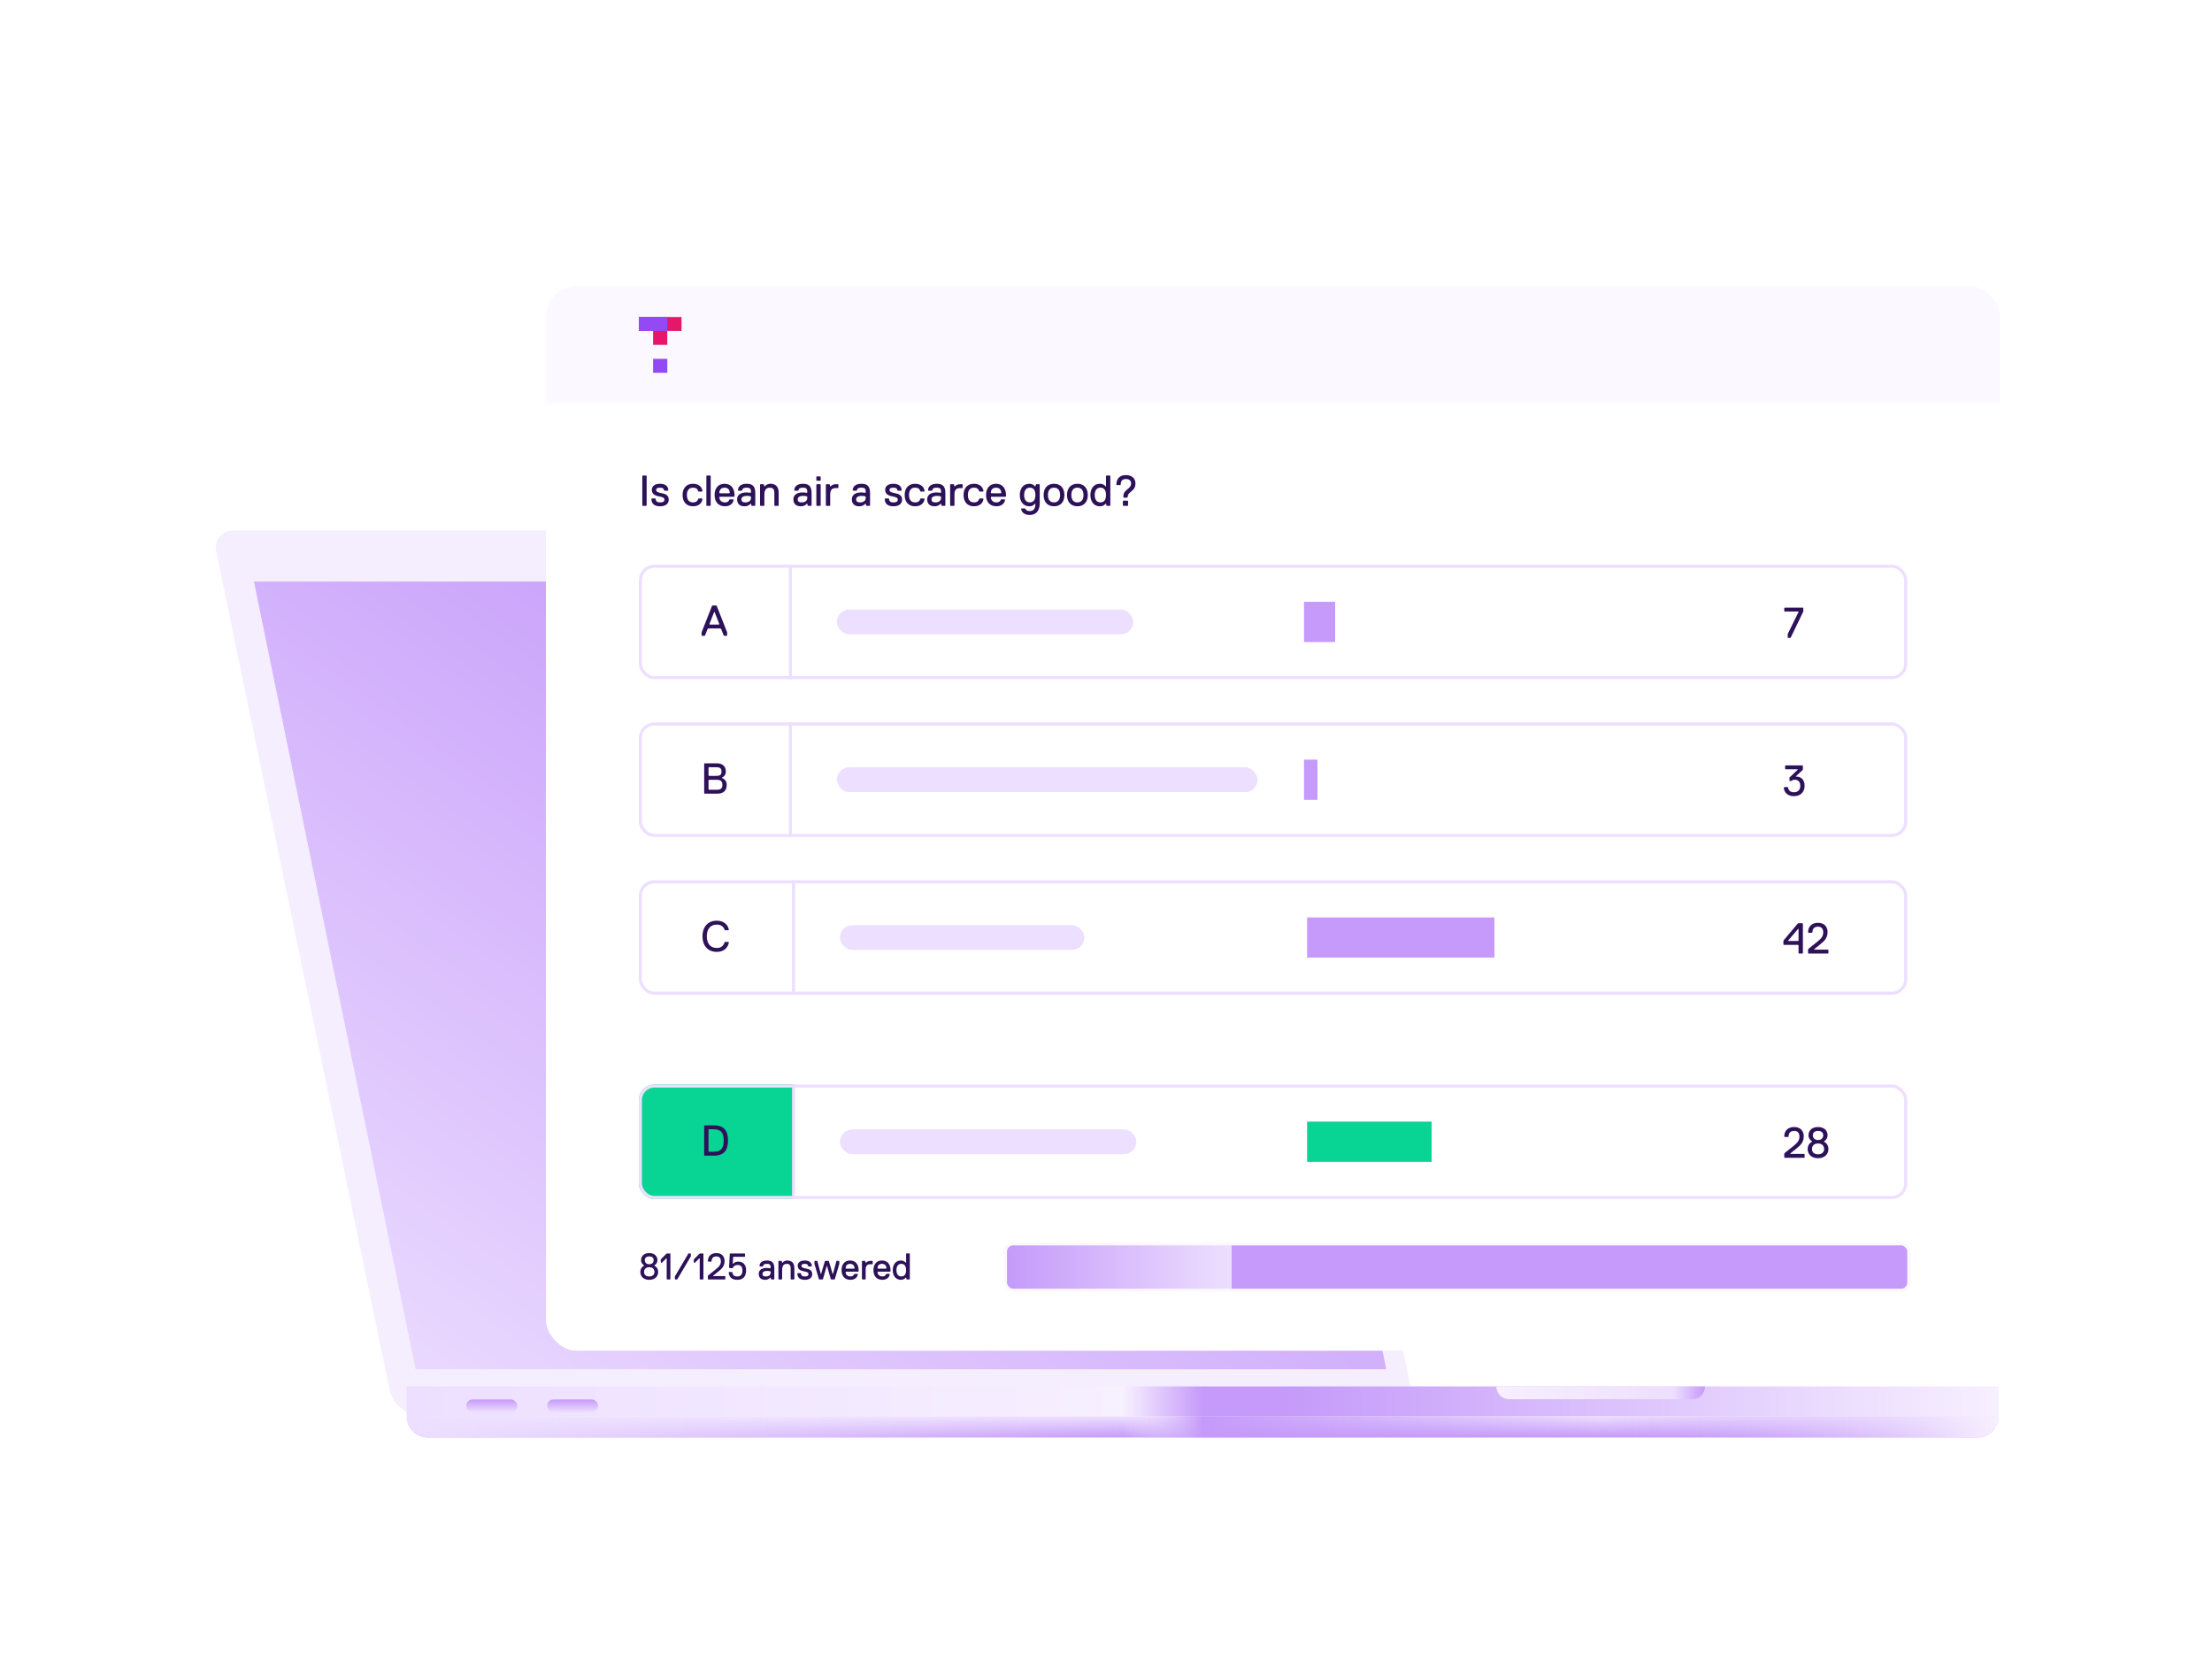 <svg width="715" height="537" viewBox="0 0 715 537" fill="none" xmlns="http://www.w3.org/2000/svg"><path opacity=".5" d="M69.868 178.056c-.706-3.416 1.902-6.618 5.39-6.618h314.509c5.221 0 9.723 3.666 10.78 8.779L456.53 451.02c.706 3.416-1.902 6.619-5.39 6.619H136.631c-5.22 0-9.722-3.667-10.779-8.78L69.868 178.056z" fill="#EDDFFF"/><path d="M82.077 187.949h313.74l52.267 254.554h-313.74L82.077 187.949z" fill="url(#paint0_linear_949_1814)"/><path d="M131.43 457.682h514.612a6.88 6.88 0 01-6.88 6.88H138.31a6.88 6.88 0 01-6.88-6.88z" fill="url(#paint1_linear_949_1814)"/><path d="M131.43 457.682h514.612a6.88 6.88 0 01-6.88 6.88H138.31a6.88 6.88 0 01-6.88-6.88z" fill="url(#paint2_linear_949_1814)"/><path fill="url(#paint3_linear_949_1814)" d="M131.43 448.05h514.611v9.632H131.43z"/><path d="M483.678 448.05H551.1a4.128 4.128 0 01-4.128 4.128h-59.166a4.128 4.128 0 01-4.128-4.128z" fill="url(#paint4_linear_949_1814)"/><rect x="150.694" y="452.266" width="16.512" height="4.128" rx="2.064" fill="url(#paint5_linear_949_1814)"/><rect x="176.837" y="452.266" width="16.512" height="4.128" rx="2.064" fill="url(#paint6_linear_949_1814)"/><g filter="url(#filter0_d_949_1814)"><g clip-path="url(#clip0_949_1814)"><rect x="176.5" y="72.438" width="470" height="344.042" rx="10" fill="#fff"/><path fill="#FBF8FF" d="M176.5 72.438h470v38.041h-470z"/><path d="M211.105 100.479h4.596v-4.508h-4.596v4.508z" fill="#934AF4"/><path d="M220.297 82.438H206.5v4.508h4.605v4.508h4.587v-4.508h4.605v-4.508z" fill="#E5176B"/><path d="M215.692 82.438v4.508H206.5v-4.508h9.192z" fill="#934AF4"/><path fill="#fff" d="M176.5 110.479h470v306h-470z"/><path d="M209.02 143.339l-.14.14h-1.12l-.14-.14v-9.52l.14-.14h1.12l.14.14v9.52zm7.137-1.82c0 1.12-.84 2.1-2.8 2.1-1.82 0-2.8-.84-2.8-2.38l.14-.14h1.12l.14.14c0 .7.42 1.12 1.4 1.12s1.4-.28 1.4-.84c0-.7-.42-.84-1.82-1.12-1.4-.28-2.24-.84-2.24-2.1 0-.98.7-1.96 2.66-1.96 1.54 0 2.66.7 2.66 2.1l-.14.14h-1.12l-.14-.14c0-.42-.28-.84-1.26-.84-.7 0-1.26.14-1.26.7 0 .7.56.84 1.96 1.12 1.4.28 2.1.84 2.1 2.1zm5.876-1.54c0 1.54.7 2.38 1.96 2.38 1.12 0 1.54-.56 1.68-1.12l.14-.14h1.12l.14.14c-.14 1.26-1.12 2.38-3.08 2.38-2.1 0-3.36-1.4-3.36-3.64s1.26-3.64 3.36-3.64c1.96 0 2.94 1.12 3.08 2.38l-.14.14h-1.12l-.14-.14c-.14-.56-.56-1.12-1.68-1.12-1.26 0-1.96.84-1.96 2.38zm7.693 3.36l-.14.14h-1.12l-.14-.14v-9.52l.14-.14h1.12l.14.14v9.52zm6.017-3.92l.14-.14c0-.42-.14-1.68-1.68-1.68s-1.68 1.26-1.68 1.68l.14.14h3.08zm-1.4 4.2c-2.24 0-3.36-1.54-3.36-3.64 0-1.96.98-3.64 3.22-3.64s3.22 1.68 3.22 3.64v.42l-.14.14h-4.62l-.14.14c0 .28.14 1.68 1.82 1.68.56 0 1.12-.14 1.4-.84l.14-.14h1.12l.14.14c-.14 1.12-1.12 2.1-2.8 2.1zm9.793-.28l-.14.14h-.98l-.14-.14-.14-.56h-.14s-.56.84-1.96.84c-1.54 0-2.38-.84-2.38-2.24 0-1.54 1.26-2.24 3.08-2.24.7 0 1.26.14 1.26.14l.14-.14v-.28c0-.98-.42-1.26-1.4-1.26s-1.4.28-1.4.84l-.14.14h-1.12l-.14-.14c0-.98.7-2.1 2.8-2.1 2.1 0 2.8.98 2.8 3.08v3.92zm-1.4-2.38v-.42l-.14-.14s-.42-.14-1.12-.14c-1.26 0-1.82.42-1.82 1.12 0 .7.42.98 1.26.98 1.12 0 1.82-.56 1.82-1.4zm8.96 2.38l-.14.14h-1.12l-.14-.14v-4.06c0-.7-.14-1.68-1.4-1.68-1.26 0-1.82.7-1.82 2.38v3.36l-.14.14h-1.12l-.14-.14v-6.72l.14-.14h.98l.14.14.14.56h.14s.56-.84 1.82-.84c1.96 0 2.66 1.26 2.66 2.94v4.06zm10.637 0l-.14.14h-.98l-.14-.14-.14-.56h-.14s-.56.84-1.96.84c-1.54 0-2.38-.84-2.38-2.24 0-1.54 1.26-2.24 3.08-2.24.7 0 1.26.14 1.26.14l.14-.14v-.28c0-.98-.42-1.26-1.4-1.26s-1.4.28-1.4.84l-.14.14h-1.12l-.14-.14c0-.98.7-2.1 2.8-2.1 2.1 0 2.8.98 2.8 3.08v3.92zm-1.4-2.38v-.42l-.14-.14s-.42-.14-1.12-.14c-1.26 0-1.82.42-1.82 1.12 0 .7.42.98 1.26.98 1.12 0 1.82-.56 1.82-1.4zm4.34-5.74l-.14.14h-1.12l-.14-.14v-1.12l.14-.14h1.12l.14.14v1.12zm0 8.12l-.14.14h-1.12l-.14-.14v-6.72l.14-.14h1.12l.14.14v6.72zm5.736-5.74l-.14.14h-.7c-1.12 0-1.82.42-1.82 2.1v3.5l-.14.14h-1.12l-.14-.14v-6.72l.14-.14h.98l.14.14.14.56h.14c.42-.42.84-.7 1.82-.7h.56l.14.14v.98zm10.219 5.74l-.14.14h-.98l-.14-.14-.14-.56h-.14s-.56.84-1.96.84c-1.54 0-2.38-.84-2.38-2.24 0-1.54 1.26-2.24 3.08-2.24.7 0 1.26.14 1.26.14l.14-.14v-.28c0-.98-.42-1.26-1.4-1.26s-1.4.28-1.4.84l-.14.14h-1.12l-.14-.14c0-.98.7-2.1 2.8-2.1 2.1 0 2.8.98 2.8 3.08v3.92zm-1.4-2.38v-.42l-.14-.14s-.42-.14-1.12-.14c-1.26 0-1.82.42-1.82 1.12 0 .7.42.98 1.26.98 1.12 0 1.82-.56 1.82-1.4zm11.756.56c0 1.12-.84 2.1-2.8 2.1-1.82 0-2.8-.84-2.8-2.38l.14-.14h1.12l.14.14c0 .7.42 1.12 1.4 1.12s1.4-.28 1.4-.84c0-.7-.42-.84-1.82-1.12-1.4-.28-2.24-.84-2.24-2.1 0-.98.7-1.96 2.66-1.96 1.54 0 2.66.7 2.66 2.1l-.14.14h-1.12l-.14-.14c0-.42-.28-.84-1.26-.84-.7 0-1.26.14-1.26.7 0 .7.56.84 1.96 1.12 1.4.28 2.1.84 2.1 2.1zm2.24-1.54c0 1.54.7 2.38 1.96 2.38 1.12 0 1.54-.56 1.68-1.12l.14-.14h1.12l.14.14c-.14 1.26-1.12 2.38-3.08 2.38-2.1 0-3.36-1.4-3.36-3.64s1.26-3.64 3.36-3.64c1.96 0 2.94 1.12 3.08 2.38l-.14.14h-1.12l-.14-.14c-.14-.56-.56-1.12-1.68-1.12-1.26 0-1.96.84-1.96 2.38zm11.753 3.36l-.14.14h-.98l-.14-.14-.14-.56h-.14s-.56.84-1.96.84c-1.54 0-2.38-.84-2.38-2.24 0-1.54 1.26-2.24 3.08-2.24.7 0 1.26.14 1.26.14l.14-.14v-.28c0-.98-.42-1.26-1.4-1.26s-1.4.28-1.4.84l-.14.14h-1.12l-.14-.14c0-.98.7-2.1 2.8-2.1 2.1 0 2.8.98 2.8 3.08v3.92zm-1.4-2.38v-.42l-.14-.14s-.42-.14-1.12-.14c-1.26 0-1.82.42-1.82 1.12 0 .7.42.98 1.26.98 1.12 0 1.82-.56 1.82-1.4zm7-3.36l-.14.14h-.7c-1.12 0-1.82.42-1.82 2.1v3.5l-.14.14h-1.12l-.14-.14v-6.72l.14-.14h.98l.14.14.14.56h.14c.42-.42.84-.7 1.82-.7h.56l.14.14v.98zm1.678 2.38c0 1.54.7 2.38 1.96 2.38 1.12 0 1.54-.56 1.68-1.12l.14-.14h1.12l.14.14c-.14 1.26-1.12 2.38-3.08 2.38-2.1 0-3.36-1.4-3.36-3.64s1.26-3.64 3.36-3.64c1.96 0 2.94 1.12 3.08 2.38l-.14.14h-1.12l-.14-.14c-.14-.56-.56-1.12-1.68-1.12-1.26 0-1.96.84-1.96 2.38zm10.634-.56l.14-.14c0-.42-.14-1.68-1.68-1.68s-1.68 1.26-1.68 1.68l.14.14h3.08zm-1.4 4.2c-2.24 0-3.36-1.54-3.36-3.64 0-1.96.98-3.64 3.22-3.64s3.22 1.68 3.22 3.64v.42l-.14.14h-4.62l-.14.14c0 .28.14 1.68 1.82 1.68.56 0 1.12-.14 1.4-.84l.14-.14h1.12l.14.14c-.14 1.12-1.12 2.1-2.8 2.1zm10.77 1.54c1.26 0 1.82-.84 1.82-2.38h-.14s-.56.84-1.82.84c-1.96 0-3.08-1.54-3.08-3.64s1.12-3.64 3.08-3.64c1.26 0 1.82.84 1.82.84h.14l.14-.56.14-.14h.98l.14.14v6.02c0 2.8-1.54 3.78-3.22 3.78-1.68 0-2.66-.84-2.8-1.96l.14-.14h1.12l.14.14c.28.56.7.7 1.4.7zm1.82-5.18c0-1.68-.7-2.38-1.82-2.38s-1.82.84-1.82 2.38.7 2.38 1.82 2.38 1.82-.7 1.82-2.38zm2.657 0c0-2.24 1.26-3.64 3.36-3.64 2.1 0 3.36 1.4 3.36 3.64s-1.26 3.64-3.36 3.64c-2.1 0-3.36-1.4-3.36-3.64zm1.4 0c0 1.54.7 2.38 1.96 2.38s1.96-.84 1.96-2.38-.7-2.38-1.96-2.38-1.96.84-1.96 2.38zm6.161 0c0-2.24 1.26-3.64 3.36-3.64 2.1 0 3.36 1.4 3.36 3.64s-1.26 3.64-3.36 3.64c-2.1 0-3.36-1.4-3.36-3.64zm1.4 0c0 1.54.7 2.38 1.96 2.38s1.96-.84 1.96-2.38-.7-2.38-1.96-2.38-1.96.84-1.96 2.38zm12.6 3.36l-.14.14h-.98l-.14-.14-.14-.56h-.14s-.56.84-1.82.84c-1.96 0-3.08-1.54-3.08-3.64s1.12-3.64 3.08-3.64c1.26 0 1.82.84 1.82.84h.14v-3.36l.14-.14h1.12l.14.14v9.52zm-1.4-3.36c0-1.68-.7-2.38-1.82-2.38s-1.82.84-1.82 2.38.7 2.38 1.82 2.38 1.82-.7 1.82-2.38zm9.517-3.78c0 1.4-.56 1.96-1.4 2.66-.84.7-1.12.98-1.12 1.82l-.14.14h-1.12l-.14-.14c0-1.12.28-1.68 1.12-2.38.84-.7 1.4-1.12 1.4-2.1 0-.7-.42-1.4-1.68-1.4s-1.68.7-1.68 1.82l-.14.14h-1.12l-.14-.14c0-1.82.98-3.08 3.08-3.08 1.82 0 3.08.98 3.08 2.66zm-2.38 7.14l-.14.14h-1.4l-.14-.14v-1.4l.14-.14h1.4l.14.14v1.4z" fill="#2D1159"/><g clip-path="url(#clip1_949_1814)"><path d="M255.5 162.479h-.484v37h.968v-37h-.484z" fill="#EDDFFF"/><path d="M235.04 185.339l-.14.14h-.84l-.14-.14-.84-2.1-.28-.14h-3.78l-.28.14-.84 2.1-.14.14h-.84l-.14-.14v-.98l3.36-8.54.14-.14h1.26l.14.14 3.36 8.54v.98zm-2.52-3.64l-1.54-3.92h-.14l-1.54 3.92.14.14h2.94l.14-.14z" fill="#2D1159"/><rect x="270.5" y="176.979" width="95.819" height="8" rx="4" fill="#EDDFFF"/><path fill="url(#paint7_linear_949_1814)" d="M421.5 174.479h145v13h-145z"/><path d="M582.898 177.618l-4.06 8.4-.14.14h-.7l-.14-.14v-1.12l3.5-7.14v-.14h-4.48l-.14-.14v-.98l.14-.14h5.88l.14.14v1.12z" fill="#2D1159"/></g><rect x="207" y="162.979" width="409" height="36" rx="4.5" stroke="#EDDFFF"/><g clip-path="url(#clip2_949_1814)"><path d="M255.5 213.479h-.484v37h.968v-37h-.484z" fill="#EDDFFF"/><path d="M234.9 233.679c0 2.1-1.4 2.8-2.94 2.8h-4.2l-.14-.14v-9.52l.14-.14h3.92c1.54 0 2.94.7 2.94 2.66 0 .98-.56 1.68-1.26 1.96v.14c.84.28 1.54.98 1.54 2.24zm-1.68-4.34c0-1.12-.56-1.4-1.82-1.4h-2.24l-.14.14v2.52l.14.14h2.38c1.12 0 1.68-.28 1.68-1.4zm.28 4.34c0-1.26-.56-1.68-1.96-1.68h-2.38l-.14.14v2.94l.14.14h2.66c1.12 0 1.68-.42 1.68-1.54z" fill="#2D1159"/><rect x="270.5" y="227.979" width="136" height="8" rx="4" fill="#EDDFFF"/><path fill="url(#paint8_linear_949_1814)" d="M421.5 225.479h145v13h-145z"/><path d="M583.318 233.938c0 2.1-1.4 3.36-3.5 3.36-1.96 0-3.22-1.26-3.22-2.8l.14-.14h1.12l.14.14c0 .7.56 1.54 1.82 1.54 1.4 0 2.1-.84 2.1-2.1 0-1.26-.7-1.96-1.82-1.96-.7 0-1.12.42-1.12.42h-.42l-.14-.14v-.98l2.66-2.52v-.14h-3.92l-.14-.14v-.98l.14-.14h5.46l.14.14v1.12l-.14.28-2.1 1.96v.14c.084-.014.182-.014.28-.014 1.106 0 2.52.77 2.52 2.954z" fill="#2D1159"/></g><rect x="207" y="213.979" width="409" height="36" rx="4.5" stroke="#EDDFFF"/><g clip-path="url(#clip3_949_1814)"><path d="M256.5 264.479h-.5v37h1v-37h-.5z" fill="#EDDFFF"/><path d="M231.68 287.619c-2.94 0-4.62-2.1-4.62-5.04s1.68-5.04 4.62-5.04c2.24 0 3.64 1.26 3.92 2.94l-.14.14h-1.12l-.14-.14c-.28-.98-1.12-1.68-2.52-1.68-2.1 0-3.22 1.54-3.22 3.78 0 2.24 1.12 3.78 3.22 3.78 1.54 0 2.24-.84 2.52-1.82l.14-.14h1.12l.14.14c-.28 1.68-1.54 3.08-3.92 3.08z" fill="#2D1159"/><rect x="271.5" y="278.979" width="79" height="8" rx="4" fill="#EDDFFF"/><path fill="url(#paint9_linear_949_1814)" d="M422.5 276.479h144v13h-144z"/><path d="M582.758 288.018l-.14.14h-1.12l-.14-.14v-2.52l-.14-.14h-4.62l-.14-.14v-1.12l.14-.28 4.48-5.32.28-.14h1.26l.14.14v9.52zm-1.4-4.06v-3.78h-.14l-3.22 3.78v.14h3.22l.14-.14zm9.657 4.06l-.14.14h-6.3l-.14-.14v-1.12l.14-.28 2.8-2.24c1.4-1.12 1.96-1.82 1.96-3.08 0-.98-.42-1.82-1.68-1.82s-1.82.7-1.82 1.82l-.14.14h-1.12l-.14-.14c0-1.82 1.12-3.08 3.22-3.08 2.24 0 3.08 1.54 3.08 2.94 0 1.82-.84 2.8-2.24 3.92l-2.1 1.68v.14h4.48l.14.14v.98z" fill="#2D1159"/></g><rect x="207" y="264.979" width="409" height="36" rx="4.5" stroke="#EDDFFF"/><g filter="url(#filter1_d_949_1814)"><g clip-path="url(#clip4_949_1814)"><rect x="206.5" y="315.479" width="410" height="37" rx="5" fill="#fff"/><path d="M206.5 315.479h50v37h-50v-37z" fill="#08D493"/><path d="M256.5 315.479h-.484v37h.968v-37h-.484z" fill="#EDDFFF"/><path d="M235.32 333.579c0 2.94-1.12 4.9-4.62 4.9h-2.94l-.14-.14v-9.52l.14-.14h2.94c3.5 0 4.62 1.96 4.62 4.9zm-1.4 0c0-2.38-.7-3.64-3.36-3.64h-1.4l-.14.14v7l.14.14h1.4c2.66 0 3.36-1.26 3.36-3.64z" fill="#2D1159"/><rect x="271.5" y="329.979" width="95.819" height="8" rx="4" fill="#EDDFFF"/><path fill="url(#paint10_linear_949_1814)" d="M422.5 327.479h144v13h-144z"/><path d="M583.318 339.018l-.14.14h-6.3l-.14-.14v-1.12l.14-.28 2.8-2.24c1.4-1.12 1.96-1.82 1.96-3.08 0-.98-.42-1.82-1.68-1.82s-1.82.7-1.82 1.82l-.14.14h-1.12l-.14-.14c0-1.82 1.12-3.08 3.22-3.08 2.24 0 3.08 1.54 3.08 2.94 0 1.82-.84 2.8-2.24 3.92l-2.1 1.68v.14h4.48l.14.14v.98zm7.701-2.66c0 1.54-1.12 2.94-3.36 2.94-2.24 0-3.36-1.4-3.36-2.94 0-1.4.84-2.1 1.4-2.38v-.14c-.42-.28-1.12-.84-1.12-1.96 0-1.4.98-2.66 3.08-2.66s3.08 1.26 3.08 2.66c0 1.12-.7 1.68-1.12 1.96v.14c.56.28 1.4.98 1.4 2.38zm-1.68-4.48c0-.7-.42-1.4-1.68-1.4s-1.68.7-1.68 1.4c0 .84.56 1.54 1.68 1.54 1.12 0 1.68-.7 1.68-1.54zm.28 4.48c0-.98-.56-1.82-1.96-1.82s-1.96.84-1.96 1.82c0 .84.56 1.68 1.96 1.68s1.96-.84 1.96-1.68z" fill="#2D1159"/></g><rect x="207" y="315.979" width="409" height="36" rx="4.5" stroke="#EDDFFF"/></g><path d="M212.74 391.079c0 1.32-.96 2.52-2.88 2.52s-2.88-1.2-2.88-2.52c0-1.2.72-1.8 1.2-2.04v-.12c-.36-.24-.96-.72-.96-1.68 0-1.2.84-2.28 2.64-2.28 1.8 0 2.64 1.08 2.64 2.28 0 .96-.6 1.44-.96 1.68v.12c.48.24 1.2.84 1.2 2.04zm-1.44-3.84c0-.6-.36-1.2-1.44-1.2s-1.44.6-1.44 1.2c0 .72.48 1.32 1.44 1.32s1.44-.6 1.44-1.32zm.24 3.84c0-.84-.48-1.56-1.68-1.56s-1.68.72-1.68 1.56c0 .72.48 1.44 1.68 1.44s1.68-.72 1.68-1.44zm5.038 2.4h-.96l-.12-.12v-6.72h-.12l-1.44 1.44h-.24l-.12-.12v-.96l1.8-1.8.24-.12h.96l.12.12v8.16l-.12.12zm6.718-7.44l-4.32 7.32-.12.12h-.6l-.12-.12v-.84l4.32-7.32.12-.12h.6l.12.12v.84zm3.957 7.44h-.96l-.12-.12v-6.72h-.12l-1.44 1.44h-.24l-.12-.12v-.96l1.8-1.8.24-.12h.96l.12.12v8.16l-.12.12zm7.199-.12l-.12.12h-5.4l-.12-.12v-.96l.12-.24 2.4-1.92c1.2-.96 1.68-1.56 1.68-2.64 0-.84-.36-1.56-1.44-1.56s-1.56.6-1.56 1.56l-.12.12h-.96l-.12-.12c0-1.56.96-2.64 2.76-2.64 1.92 0 2.64 1.32 2.64 2.52 0 1.56-.72 2.4-1.92 3.36l-1.8 1.44v.12h3.84l.12.12v.84zm6.721-2.88c0 2.16-1.08 3.12-2.88 3.12-1.8 0-2.64-.96-2.76-2.4l.12-.12h.96l.12.12c.12.72.36 1.32 1.56 1.32 1.2 0 1.68-.72 1.68-1.92 0-1.08-.36-1.8-1.56-1.8-1.2 0-1.56.96-1.56.96l-.24.12-.84-.12-.12-.12.24-4.44.12-.12h4.68l.119.12v.84l-.119.12h-3.6l-.12.12-.12 2.16h.12s.48-.72 1.68-.72c1.8 0 2.52 1.32 2.52 2.76zm9.118 2.88l-.12.12h-.84l-.12-.12-.12-.48h-.12s-.48.72-1.68.72c-1.32 0-2.04-.72-2.04-1.92 0-1.32 1.08-1.92 2.64-1.92.6 0 1.08.12 1.08.12l.12-.12v-.24c0-.84-.36-1.08-1.2-1.08s-1.2.24-1.2.72l-.12.12h-.96l-.12-.12c0-.84.6-1.8 2.4-1.8 1.8 0 2.4.84 2.4 2.64v3.36zm-1.2-2.04v-.36l-.12-.12s-.36-.12-.96-.12c-1.08 0-1.56.36-1.56.96s.36.84 1.08.84c.96 0 1.56-.48 1.56-1.2zm7.68 2.04l-.12.12h-.96l-.12-.12v-3.48c0-.6-.12-1.44-1.2-1.44s-1.56.6-1.56 2.04v2.88l-.12.12h-.96l-.12-.12v-5.76l.12-.12h.84l.12.12.12.48h.12s.48-.72 1.56-.72c1.68 0 2.28 1.08 2.28 2.52v3.48zm5.76-1.56c0 .96-.72 1.8-2.4 1.8-1.56 0-2.4-.72-2.4-2.04l.12-.12h.96l.12.12c0 .6.36.96 1.2.96s1.2-.24 1.2-.72c0-.6-.36-.72-1.56-.96-1.2-.24-1.92-.72-1.92-1.8 0-.84.6-1.68 2.28-1.68 1.32 0 2.28.6 2.28 1.8l-.12.12h-.96l-.12-.12c0-.36-.24-.72-1.08-.72-.6 0-1.08.12-1.08.6 0 .6.48.72 1.68.96s1.8.72 1.8 1.8zm8.762-3.36l-1.44 4.92-.12.12h-1.08l-.12-.12-1.2-4.2h-.12l-1.2 4.2-.12.12h-1.08l-.12-.12-1.44-4.92v-.84l.12-.12h.72l.12.12 1.08 4.08h.12l1.2-4.08.12-.12h1.08l.12.12 1.2 4.08h.12l1.08-4.08.12-.12h.72l.12.12v.84zm4.803 1.56l.12-.12c0-.36-.12-1.44-1.44-1.44-1.32 0-1.44 1.08-1.44 1.44l.12.12h2.64zm-1.2 3.6c-1.92 0-2.88-1.32-2.88-3.12 0-1.68.84-3.12 2.76-3.12s2.76 1.44 2.76 3.12v.36l-.12.12h-3.96l-.12.12c0 .24.12 1.44 1.56 1.44.48 0 .96-.12 1.2-.72l.12-.12h.96l.12.12c-.12.96-.96 1.8-2.4 1.8zm7.195-5.16l-.12.12h-.6c-.96 0-1.56.36-1.56 1.8v3l-.12.12h-.96l-.12-.12v-5.76l.12-.12h.84l.12.12.12.48h.12c.36-.36.72-.6 1.56-.6h.48l.12.12v.84zm4.318 1.56l.12-.12c0-.36-.12-1.44-1.44-1.44-1.32 0-1.44 1.08-1.44 1.44l.12.12h2.64zm-1.2 3.6c-1.92 0-2.88-1.32-2.88-3.12 0-1.68.84-3.12 2.76-3.12s2.76 1.44 2.76 3.12v.36l-.12.12h-3.96l-.12.12c0 .24.12 1.44 1.56 1.44.48 0 .96-.12 1.2-.72l.12-.12h.96l.12.12c-.12.96-.96 1.8-2.4 1.8zm8.874-.24l-.12.12h-.84l-.12-.12-.12-.48h-.12s-.48.72-1.56.72c-1.68 0-2.64-1.32-2.64-3.12s.96-3.12 2.64-3.12c1.08 0 1.56.72 1.56.72h.12v-2.88l.12-.12h.96l.12.12v8.16zm-1.2-2.88c0-1.44-.6-2.04-1.56-2.04-.96 0-1.56.72-1.56 2.04s.6 2.04 1.56 2.04c.96 0 1.56-.6 1.56-2.04z" fill="#2D1159"/><rect x="325" y="381.979" width="292" height="15" rx="2.5" fill="url(#paint11_linear_949_1814)" stroke="#FBF8FF"/></g></g><defs><linearGradient id="paint0_linear_949_1814" x1="265.081" y1="187.949" x2="82.5" y2="442.438" gradientUnits="userSpaceOnUse"><stop stop-color="#C59AFA"/><stop offset="1" stop-color="#EDDFFF"/></linearGradient><linearGradient id="paint1_linear_949_1814" x1="388.736" y1="457.682" x2="388.736" y2="464.562" gradientUnits="userSpaceOnUse"><stop stop-color="#EDDFFF"/><stop offset="1" stop-color="#C59AFA"/></linearGradient><linearGradient id="paint2_linear_949_1814" x1="131.43" y1="461.122" x2="646.042" y2="461.122" gradientUnits="userSpaceOnUse"><stop stop-color="#EDDFFF"/><stop offset=".45" stop-color="#F7F0FF" stop-opacity="0"/><stop offset=".5" stop-color="#C59AFA"/><stop offset=".75" stop-color="#C59AFA" stop-opacity="0"/><stop offset="1" stop-color="#F7F0FF"/></linearGradient><linearGradient id="paint3_linear_949_1814" x1="131.43" y1="452.866" x2="646.042" y2="452.866" gradientUnits="userSpaceOnUse"><stop stop-color="#EDDFFF"/><stop offset=".45" stop-color="#F7F0FF"/><stop offset=".5" stop-color="#C59AFA"/><stop offset=".55" stop-color="#C59AFA"/><stop offset="1" stop-color="#F7F0FF"/></linearGradient><linearGradient id="paint4_linear_949_1814" x1="483.678" y1="450.114" x2="551.1" y2="450.114" gradientUnits="userSpaceOnUse"><stop stop-color="#F7F0FF"/><stop offset=".85" stop-color="#EDDFFF"/><stop offset="1" stop-color="#C59AFA"/></linearGradient><linearGradient id="paint5_linear_949_1814" x1="158.95" y1="456.394" x2="158.95" y2="452.266" gradientUnits="userSpaceOnUse"><stop stop-color="#EDDFFF"/><stop offset="1" stop-color="#C59AFA"/></linearGradient><linearGradient id="paint6_linear_949_1814" x1="185.093" y1="456.394" x2="185.093" y2="452.266" gradientUnits="userSpaceOnUse"><stop stop-color="#EDDFFF"/><stop offset="1" stop-color="#C59AFA"/></linearGradient><linearGradient id="paint7_linear_949_1814" x1="421.5" y1="180.979" x2="566.5" y2="180.979" gradientUnits="userSpaceOnUse"><stop offset=".07" stop-color="#C59AFA"/><stop offset=".07" stop-color="#C59AFA" stop-opacity="0"/><stop offset="1" stop-color="#C59AFA" stop-opacity="0"/></linearGradient><linearGradient id="paint8_linear_949_1814" x1="421.5" y1="231.979" x2="566.5" y2="231.979" gradientUnits="userSpaceOnUse"><stop offset=".03" stop-color="#C59AFA"/><stop offset=".03" stop-color="#C59AFA" stop-opacity="0"/><stop offset="1" stop-color="#C59AFA" stop-opacity="0"/></linearGradient><linearGradient id="paint9_linear_949_1814" x1="422.5" y1="282.979" x2="566.5" y2="282.979" gradientUnits="userSpaceOnUse"><stop offset=".42" stop-color="#C59AFA"/><stop offset=".42" stop-color="#C59AFA" stop-opacity="0"/><stop offset="1" stop-color="#C59AFA" stop-opacity="0"/></linearGradient><linearGradient id="paint10_linear_949_1814" x1="422.5" y1="333.979" x2="566.5" y2="333.979" gradientUnits="userSpaceOnUse"><stop offset=".28" stop-color="#08D493"/><stop offset=".28" stop-color="#08D493" stop-opacity="0"/><stop offset="1" stop-color="#08D493" stop-opacity="0"/></linearGradient><linearGradient id="paint11_linear_949_1814" x1="325.5" y1="389.479" x2="616.5" y2="389.479" gradientUnits="userSpaceOnUse"><stop stop-color="#C59AFA"/><stop offset=".25" stop-color="#EDDFFF"/><stop offset=".25" stop-color="#C59AFA"/></linearGradient><clipPath id="clip0_949_1814"><rect x="176.5" y="72.438" width="470" height="344.042" rx="10" fill="#fff"/></clipPath><clipPath id="clip1_949_1814"><rect x="206.5" y="162.479" width="410" height="37" rx="5" fill="#fff"/></clipPath><clipPath id="clip2_949_1814"><rect x="206.5" y="213.479" width="410" height="37" rx="5" fill="#fff"/></clipPath><clipPath id="clip3_949_1814"><rect x="206.5" y="264.479" width="410" height="37" rx="5" fill="#fff"/></clipPath><clipPath id="clip4_949_1814"><rect x="206.5" y="315.479" width="410" height="37" rx="5" fill="#fff"/></clipPath><filter id="filter0_d_949_1814" x="136.5" y="52.438" width="550" height="424.042" filterUnits="userSpaceOnUse" color-interpolation-filters="sRGB"><feFlood flood-opacity="0" result="BackgroundImageFix"/><feColorMatrix in="SourceAlpha" values="0 0 0 0 0 0 0 0 0 0 0 0 0 0 0 0 0 0 127 0" result="hardAlpha"/><feOffset dy="20"/><feGaussianBlur stdDeviation="20"/><feComposite in2="hardAlpha" operator="out"/><feColorMatrix values="0 0 0 0 0.408 0 0 0 0 0.125 0 0 0 0 0.773 0 0 0 0.15 0"/><feBlend in2="BackgroundImageFix" result="effect1_dropShadow_949_1814"/><feBlend in="SourceGraphic" in2="effect1_dropShadow_949_1814" result="shape"/></filter><filter id="filter1_d_949_1814" x="176.5" y="300.479" width="470" height="97" filterUnits="userSpaceOnUse" color-interpolation-filters="sRGB"><feFlood flood-opacity="0" result="BackgroundImageFix"/><feColorMatrix in="SourceAlpha" values="0 0 0 0 0 0 0 0 0 0 0 0 0 0 0 0 0 0 127 0" result="hardAlpha"/><feOffset dy="15"/><feGaussianBlur stdDeviation="15"/><feComposite in2="hardAlpha" operator="out"/><feColorMatrix values="0 0 0 0 0.408 0 0 0 0 0.125 0 0 0 0 0.773 0 0 0 0.15 0"/><feBlend in2="BackgroundImageFix" result="effect1_dropShadow_949_1814"/><feBlend in="SourceGraphic" in2="effect1_dropShadow_949_1814" result="shape"/></filter></defs></svg>